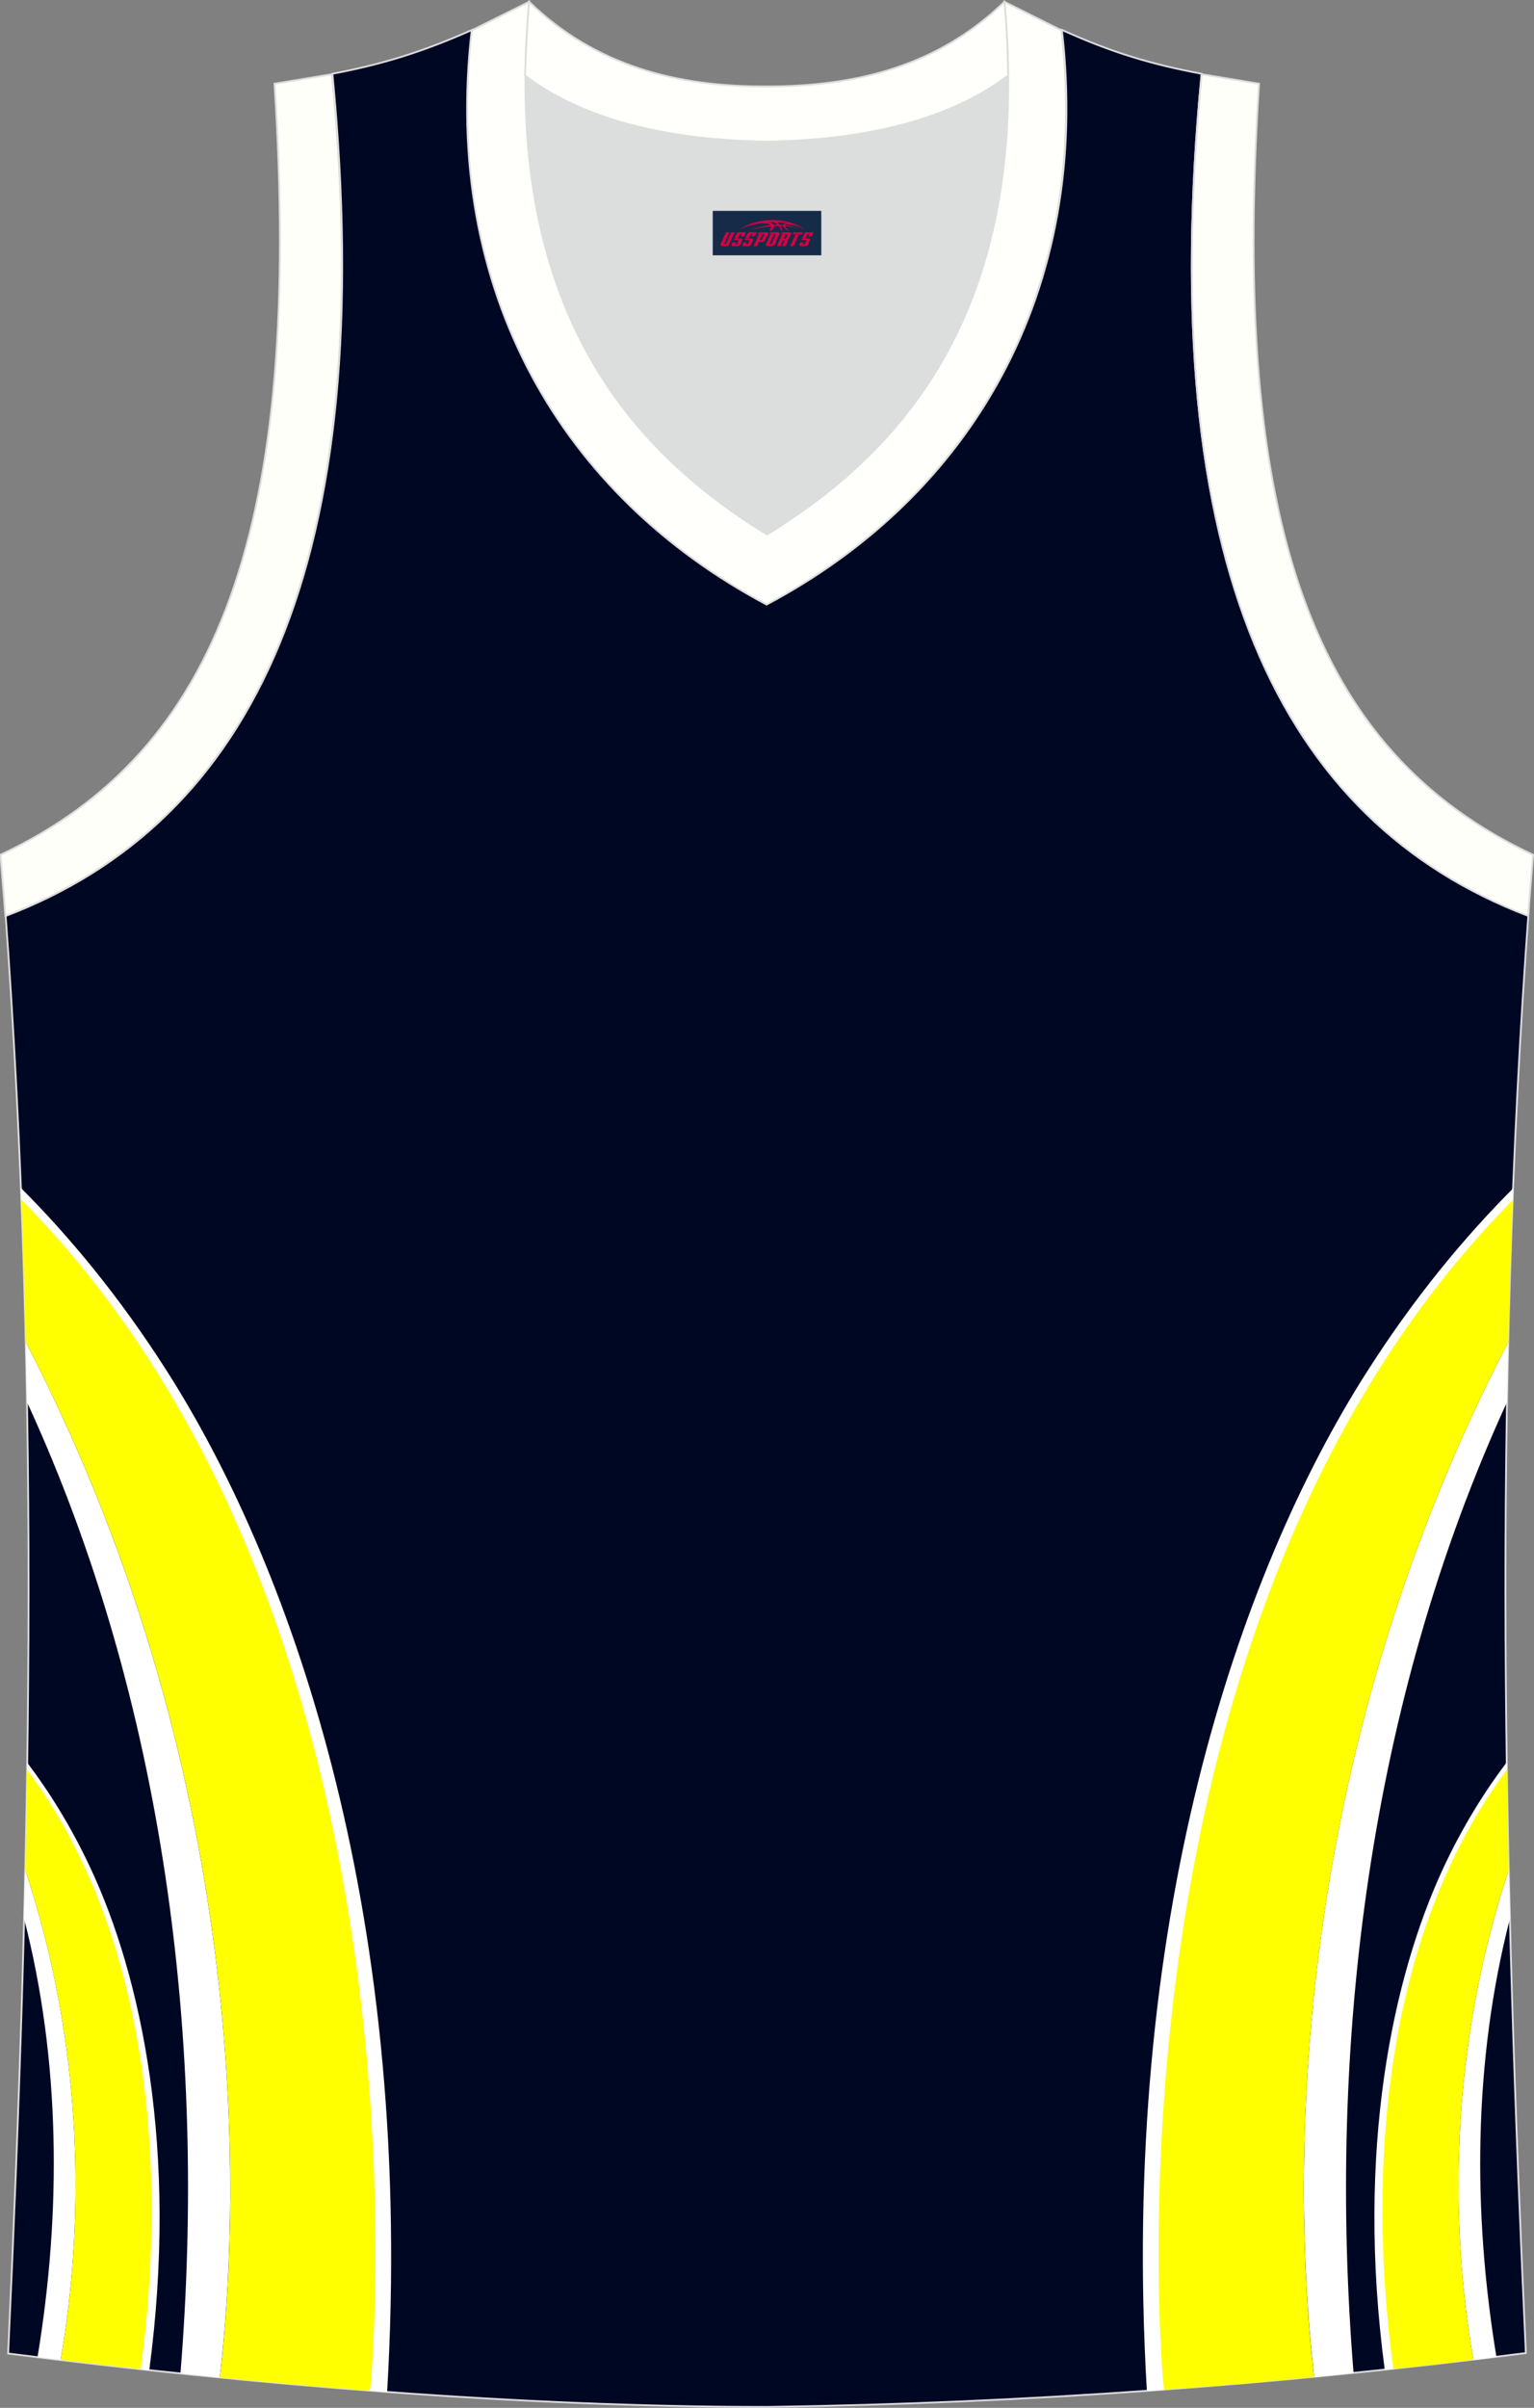 <?xml version="1.0" encoding="utf-8"?>
<!-- Generator: Adobe Illustrator 22.0.0, SVG Export Plug-In . SVG Version: 6.00 Build 0)  -->
<svg xmlns="http://www.w3.org/2000/svg" xmlns:xlink="http://www.w3.org/1999/xlink" version="1.1" id="图层_1" x="0px" y="0px" width="339.2px" height="532.1px" viewBox="0 0 339.2 532.1" enable-background="new 0 0 339.2 532.1" xml:space="preserve">
<rect x="0" y="0" width="339.2" height="532.1" fill="#808080" stroke="none"/>
<g>
	<path fill="#000723" stroke="#DCDDDD" stroke-width="0.4" stroke-miterlimit="22.926" d="M169.6,531.9L169.6,531.9L169.6,531.9   L169.6,531.9L169.6,531.9L169.6,531.9z M169.6,531.9c57.4-0.8,113-4.9,167.8-11.9c-4.8-104.7-7.4-210.2,0.7-319.8l-0.2,2.1   c-54.6-20.8-82.7-77.3-72.2-186l0,0c-10.7-2-19.7-4.6-30.9-9.7c6.7,58-20.2,103-65.2,126.9c-45-23.9-71.9-68.9-65.2-126.9   c-11.2,5-20.3,7.7-30.9,9.7l0,0C84,125.1,55.8,181.6,1.3,202.4l-0.2-2.1c8.1,109.5,5.5,215.1,0.7,319.8   C56.1,527,114.9,531.9,169.6,531.9z"/>
	<path fill="#FFFFFF" d="M48.6,525.4c4-34.3,8.8-129.2-42.9-228.8c0.1,4.4,0.2,8.9,0.3,13.3c30.5,66.3,39.8,141.9,33.9,214.6   C42.7,524.8,45.6,525.1,48.6,525.4L48.6,525.4z M4.6,262.5c10.4,10.4,21.7,23.8,32.5,40.8C65.5,348,91.7,425.1,85.6,528.6   c-1.8-0.1-3.5-0.3-5.3-0.4v-0.4c7.8-106.6-17-177.5-45.8-222.8c-9.8-15.5-20.1-28-29.7-37.8C4.7,265.7,4.7,264.1,4.6,262.5z"/>
	<path fill="#FFFF00" d="M5.7,296.6c50.5,97.2,47.1,190.1,43.2,226.3c-0.1,0.9-0.2,1.7-0.3,2.5c11,1.1,22.1,2.1,33.2,2.9   c0.2-2.1,0.4-3.7,0.4-4.3c0.1-1.4,0.2-3.2,0.3-5.2c1.9-36.4,2.9-172.2-77.8-253.7C5.1,275.7,5.4,286.1,5.7,296.6z"/>
	<g>
		<path fill="#FFFFFF" d="M13.4,521.5c4-22.9,7.1-63.3-7.8-108.2c-0.1,3.5-0.2,7.1-0.3,10.6c8.1,31.4,8.3,64.9,3,97    C10,521.1,11.7,521.3,13.4,521.5L13.4,521.5z M6,389.5c4.7,6.2,9.6,13.9,14,23.3c11.2,23.9,19.5,62.2,13,111l-2.7-0.3    c7.6-49.8-0.5-85.6-11.9-109.9c-3.9-8.4-8.3-15.4-12.4-21.2V389.5z"/>
		<path fill="#FFFF00" d="M5.6,413.3c14.9,44.9,11.8,85.3,7.8,108.2c5.9,0.7,11.8,1.4,17.7,2C34.9,496,38.5,434.8,6,391.1    C5.9,398.5,5.7,405.9,5.6,413.3z"/>
	</g>
	<path fill="#FFFFFF" d="M290.6,525.3c-4-34.4-8.8-129.2,42.9-228.7c-0.1,4.4-0.2,8.9-0.3,13.3c-30.4,66.3-39.8,141.9-33.9,214.5   C296.4,524.7,293.5,525,290.6,525.3L290.6,525.3z M253.6,528.4c1.8-0.1,3.5-0.3,5.3-0.4v-0.1c-7.8-106.6,17-177.5,45.8-222.8   c9.8-15.5,20.1-27.9,29.7-37.8c0.1-1.6,0.1-3.1,0.2-4.7c-10.4,10.4-21.7,23.8-32.5,40.8C273.7,348,247.5,425,253.6,528.4z"/>
	<path fill="#FFFF00" d="M333.5,296.6c-50.5,97.2-47.1,190-43.2,226.3c0.1,0.8,0.2,1.7,0.3,2.4c-11,1.1-22.1,2-33.2,2.8   c-0.2-2-0.4-3.5-0.4-4c-0.1-1.4-0.2-3.2-0.3-5.2c-1.9-36.4-2.9-172.2,77.8-253.7C334.1,275.7,333.7,286.1,333.5,296.6z"/>
	<g>
		<path fill="#FFFFFF" d="M325.8,521.5c-4-22.9-7.1-63.3,7.8-108.2c0.1,3.5,0.2,7.1,0.3,10.6c-8.1,31.4-8.3,64.9-3,97    C329.2,521.1,327.5,521.3,325.8,521.5L325.8,521.5z M306.2,523.7l2.7-0.3c-7.6-49.8,0.5-85.5,11.9-109.9    c3.9-8.4,8.2-15.4,12.4-21.2v-2.9c-4.7,6.2-9.6,13.9-14,23.3C308,436.7,299.7,475,306.2,523.7z"/>
		<path fill="#FFFF00" d="M333.6,413.3c-14.9,44.9-11.8,85.3-7.8,108.2c-5.9,0.7-11.8,1.4-17.7,2c-3.8-27.6-7.4-88.7,25.1-132.4    C333.3,398.5,333.4,405.9,333.6,413.3z"/>
	</g>
	<path fill="#DCDDDD" stroke="#DCDDDD" stroke-width="0.4" stroke-miterlimit="22.926" d="M169.6,31.3   c26.5-0.4,42.9-6.7,53.3-14.5c0-0.1,0-0.1,0-0.2c0.5,51.7-21.1,81.8-53.4,101.4c-32.2-19.7-53.8-49.8-53.4-101.4c0,0.1,0,0.1,0,0.2   C126.6,24.6,143.1,30.9,169.6,31.3z"/>
	<path fill="#FFFFFA" stroke="#DCDDDD" stroke-width="0.4" stroke-miterlimit="22.926" d="M1.2,202.4   c54.6-20.8,82.7-77.3,72.2-186l-12.7,2.1c6.3,97.7-12,147.6-60.6,170.4L1.2,202.4z"/>
	<path fill="#FFFFFB" stroke="#DCDDDD" stroke-width="0.4" stroke-miterlimit="22.926" d="M117,0.4   c-5.5,61.8,17.1,96,52.6,117.7c35.5-21.7,58.1-55.9,52.5-117.7l12.6,6.3c6.7,58-20.2,103-65.2,126.9c-45-23.9-71.9-68.9-65.2-126.9   L117,0.4z"/>
	<path fill="#FFFFFA" stroke="#DCDDDD" stroke-width="0.4" stroke-miterlimit="22.926" d="M337.9,202.4   c-54.6-20.8-82.7-77.3-72.2-186l12.7,2.1c-6.3,97.7,12,147.6,60.6,170.4L337.9,202.4z"/>
	<path fill="#FFFFFB" stroke="#DCDDDD" stroke-width="0.4" stroke-miterlimit="22.926" d="M117,0.4   c14.8,14.3,32.9,18.8,52.6,18.7c19.6,0,37.7-4.4,52.5-18.7c0.5,5.6,0.8,11,0.8,16.2c0,0.1,0,0.1-0.1,0.2   c-10.4,7.8-26.9,14.1-53.3,14.5c-26.5-0.4-42.9-6.7-53.3-14.5c0-0.1,0-0.1-0.1-0.2C116.3,11.5,116.5,6.1,117,0.4z"/>
	
</g>
<g id="tag_logo">
	<rect y="46.6" fill="#162B48" width="24" height="9.818" x="157.6"/>
	<g>
		<path fill="#D30044" d="M173.56,49.79l0.005-0.011c0.131-0.311,1.085-0.262,2.351,0.071c0.715,0.24,1.44,0.54,2.193,0.9    c-0.218-0.147-0.447-0.289-0.682-0.42l0.011,0.005l-0.011-0.005c-1.478-0.845-3.218-1.418-5.1-1.62    c-1.282-0.115-1.658-0.082-2.411-0.055c-2.449,0.142-4.68,0.905-6.458,2.095c1.26-0.638,2.722-1.075,4.195-1.336    c1.467-0.18,2.476-0.033,2.771,0.344c-1.691,0.175-3.469,0.633-4.555,1.075c1.156-0.338,2.967-0.665,4.647-0.813    c0.016,0.251-0.115,0.567-0.415,0.96h0.475c0.376-0.382,0.584-0.725,0.595-1.004c0.333-0.022,0.66-0.033,0.971-0.033    C172.39,50.23,172.6,50.58,172.8,50.97h0.262c-0.125-0.344-0.295-0.687-0.518-1.036c0.207,0,0.393,0.005,0.567,0.011    c0.104,0.267,0.496,0.66,1.058,1.025h0.245c-0.442-0.365-0.753-0.753-0.835-1.004c1.047,0.065,1.696,0.224,2.885,0.513    C175.38,50.05,174.64,49.88,173.56,49.79z M171.12,49.7c-0.164-0.295-0.655-0.485-1.402-0.551    c0.464-0.033,0.922-0.055,1.364-0.055c0.311,0.147,0.589,0.344,0.84,0.589C171.66,49.68,171.39,49.69,171.12,49.7z M173.1,49.75c-0.224-0.016-0.458-0.027-0.715-0.044c-0.147-0.202-0.311-0.398-0.502-0.6c0.082,0,0.164,0.005,0.24,0.011    c0.72,0.033,1.429,0.125,2.138,0.273C173.59,49.35,173.21,49.51,173.1,49.75z"/>
		<path fill="#D30044" d="M160.52,51.33L159.35,53.88C159.17,54.25,159.44,54.39,159.92,54.39l0.873,0.005    c0.115,0,0.251-0.049,0.327-0.175l1.342-2.891H161.68L160.46,53.96H160.29c-0.147,0-0.185-0.033-0.147-0.125l1.156-2.504H160.52L160.52,51.33z M162.38,52.68h1.271c0.36,0,0.584,0.125,0.442,0.425L163.62,54.14C163.52,54.36,163.25,54.39,163.02,54.39H162.1c-0.267,0-0.442-0.136-0.349-0.333l0.235-0.513h0.742L162.55,53.92C162.53,53.97,162.57,53.98,162.63,53.98h0.18    c0.082,0,0.125-0.016,0.147-0.071l0.376-0.813c0.011-0.022,0.011-0.044-0.055-0.044H162.21L162.38,52.68L162.38,52.68z M163.2,52.61h-0.78l0.475-1.025c0.098-0.218,0.338-0.256,0.578-0.256H164.92L164.53,52.17L163.75,52.29l0.262-0.562H163.72c-0.082,0-0.12,0.016-0.147,0.071L163.2,52.61L163.2,52.61z M164.79,52.68L164.62,53.05h1.069c0.06,0,0.06,0.016,0.049,0.044    L165.36,53.91C165.34,53.96,165.3,53.98,165.22,53.98H165.04c-0.055,0-0.104-0.011-0.082-0.06l0.175-0.376H164.39L164.16,54.06C164.06,54.25,164.24,54.39,164.51,54.39h0.916c0.24,0,0.502-0.033,0.605-0.251l0.475-1.031c0.142-0.3-0.082-0.425-0.442-0.425H164.79L164.79,52.68z M165.6,52.61l0.371-0.818c0.022-0.055,0.06-0.071,0.147-0.071h0.295L166.15,52.28l0.791-0.115l0.387-0.845H165.88c-0.24,0-0.48,0.038-0.578,0.256L164.83,52.61L165.6,52.61L165.6,52.61z M168,53.07h0.278c0.087,0,0.153-0.022,0.202-0.115    l0.496-1.075c0.033-0.076-0.011-0.12-0.125-0.12H167.45l0.431-0.431h1.522c0.355,0,0.485,0.153,0.393,0.355l-0.676,1.445    c-0.06,0.125-0.175,0.333-0.644,0.327l-0.649-0.005L167.39,54.39H166.61l1.178-2.558h0.785L168,53.07L168,53.07z     M170.59,53.88c-0.022,0.049-0.06,0.076-0.142,0.076h-0.191c-0.082,0-0.109-0.027-0.082-0.076l0.944-2.051h-0.785l-0.987,2.138    c-0.125,0.273,0.115,0.415,0.453,0.415h0.72c0.327,0,0.649-0.071,0.769-0.322l1.085-2.384c0.093-0.202-0.06-0.355-0.415-0.355    h-1.533l-0.431,0.431h1.38c0.115,0,0.164,0.033,0.131,0.104L170.59,53.88L170.59,53.88z M173.31,52.75h0.278    c0.087,0,0.158-0.022,0.202-0.115l0.344-0.753c0.033-0.076-0.011-0.12-0.125-0.12h-1.402l0.425-0.431h1.527    c0.355,0,0.485,0.153,0.393,0.355l-0.529,1.124c-0.044,0.093-0.147,0.18-0.393,0.18c0.224,0.011,0.256,0.158,0.175,0.327    l-0.496,1.075h-0.785l0.54-1.167c0.022-0.055-0.005-0.087-0.104-0.087h-0.235L172.54,54.39h-0.785l1.178-2.558h0.785L173.31,52.75L173.31,52.75z M175.88,51.84L174.7,54.39h0.785l1.184-2.558H175.88L175.88,51.84z M177.39,51.77l0.202-0.431h-2.1l-0.295,0.431    H177.39L177.39,51.77z M177.37,52.68h1.271c0.36,0,0.584,0.125,0.442,0.425l-0.475,1.031c-0.104,0.218-0.371,0.251-0.605,0.251    h-0.916c-0.267,0-0.442-0.136-0.349-0.333l0.235-0.513h0.742L177.54,53.92c-0.022,0.049,0.022,0.06,0.082,0.06h0.18    c0.082,0,0.125-0.016,0.147-0.071l0.376-0.813c0.011-0.022,0.011-0.044-0.049-0.044h-1.069L177.37,52.68L177.37,52.68z     M178.18,52.61H177.4l0.475-1.025c0.098-0.218,0.338-0.256,0.578-0.256h1.451l-0.387,0.845l-0.791,0.115l0.262-0.562h-0.295    c-0.082,0-0.12,0.016-0.147,0.071L178.18,52.61z"/>
	</g>
</g>
</svg>